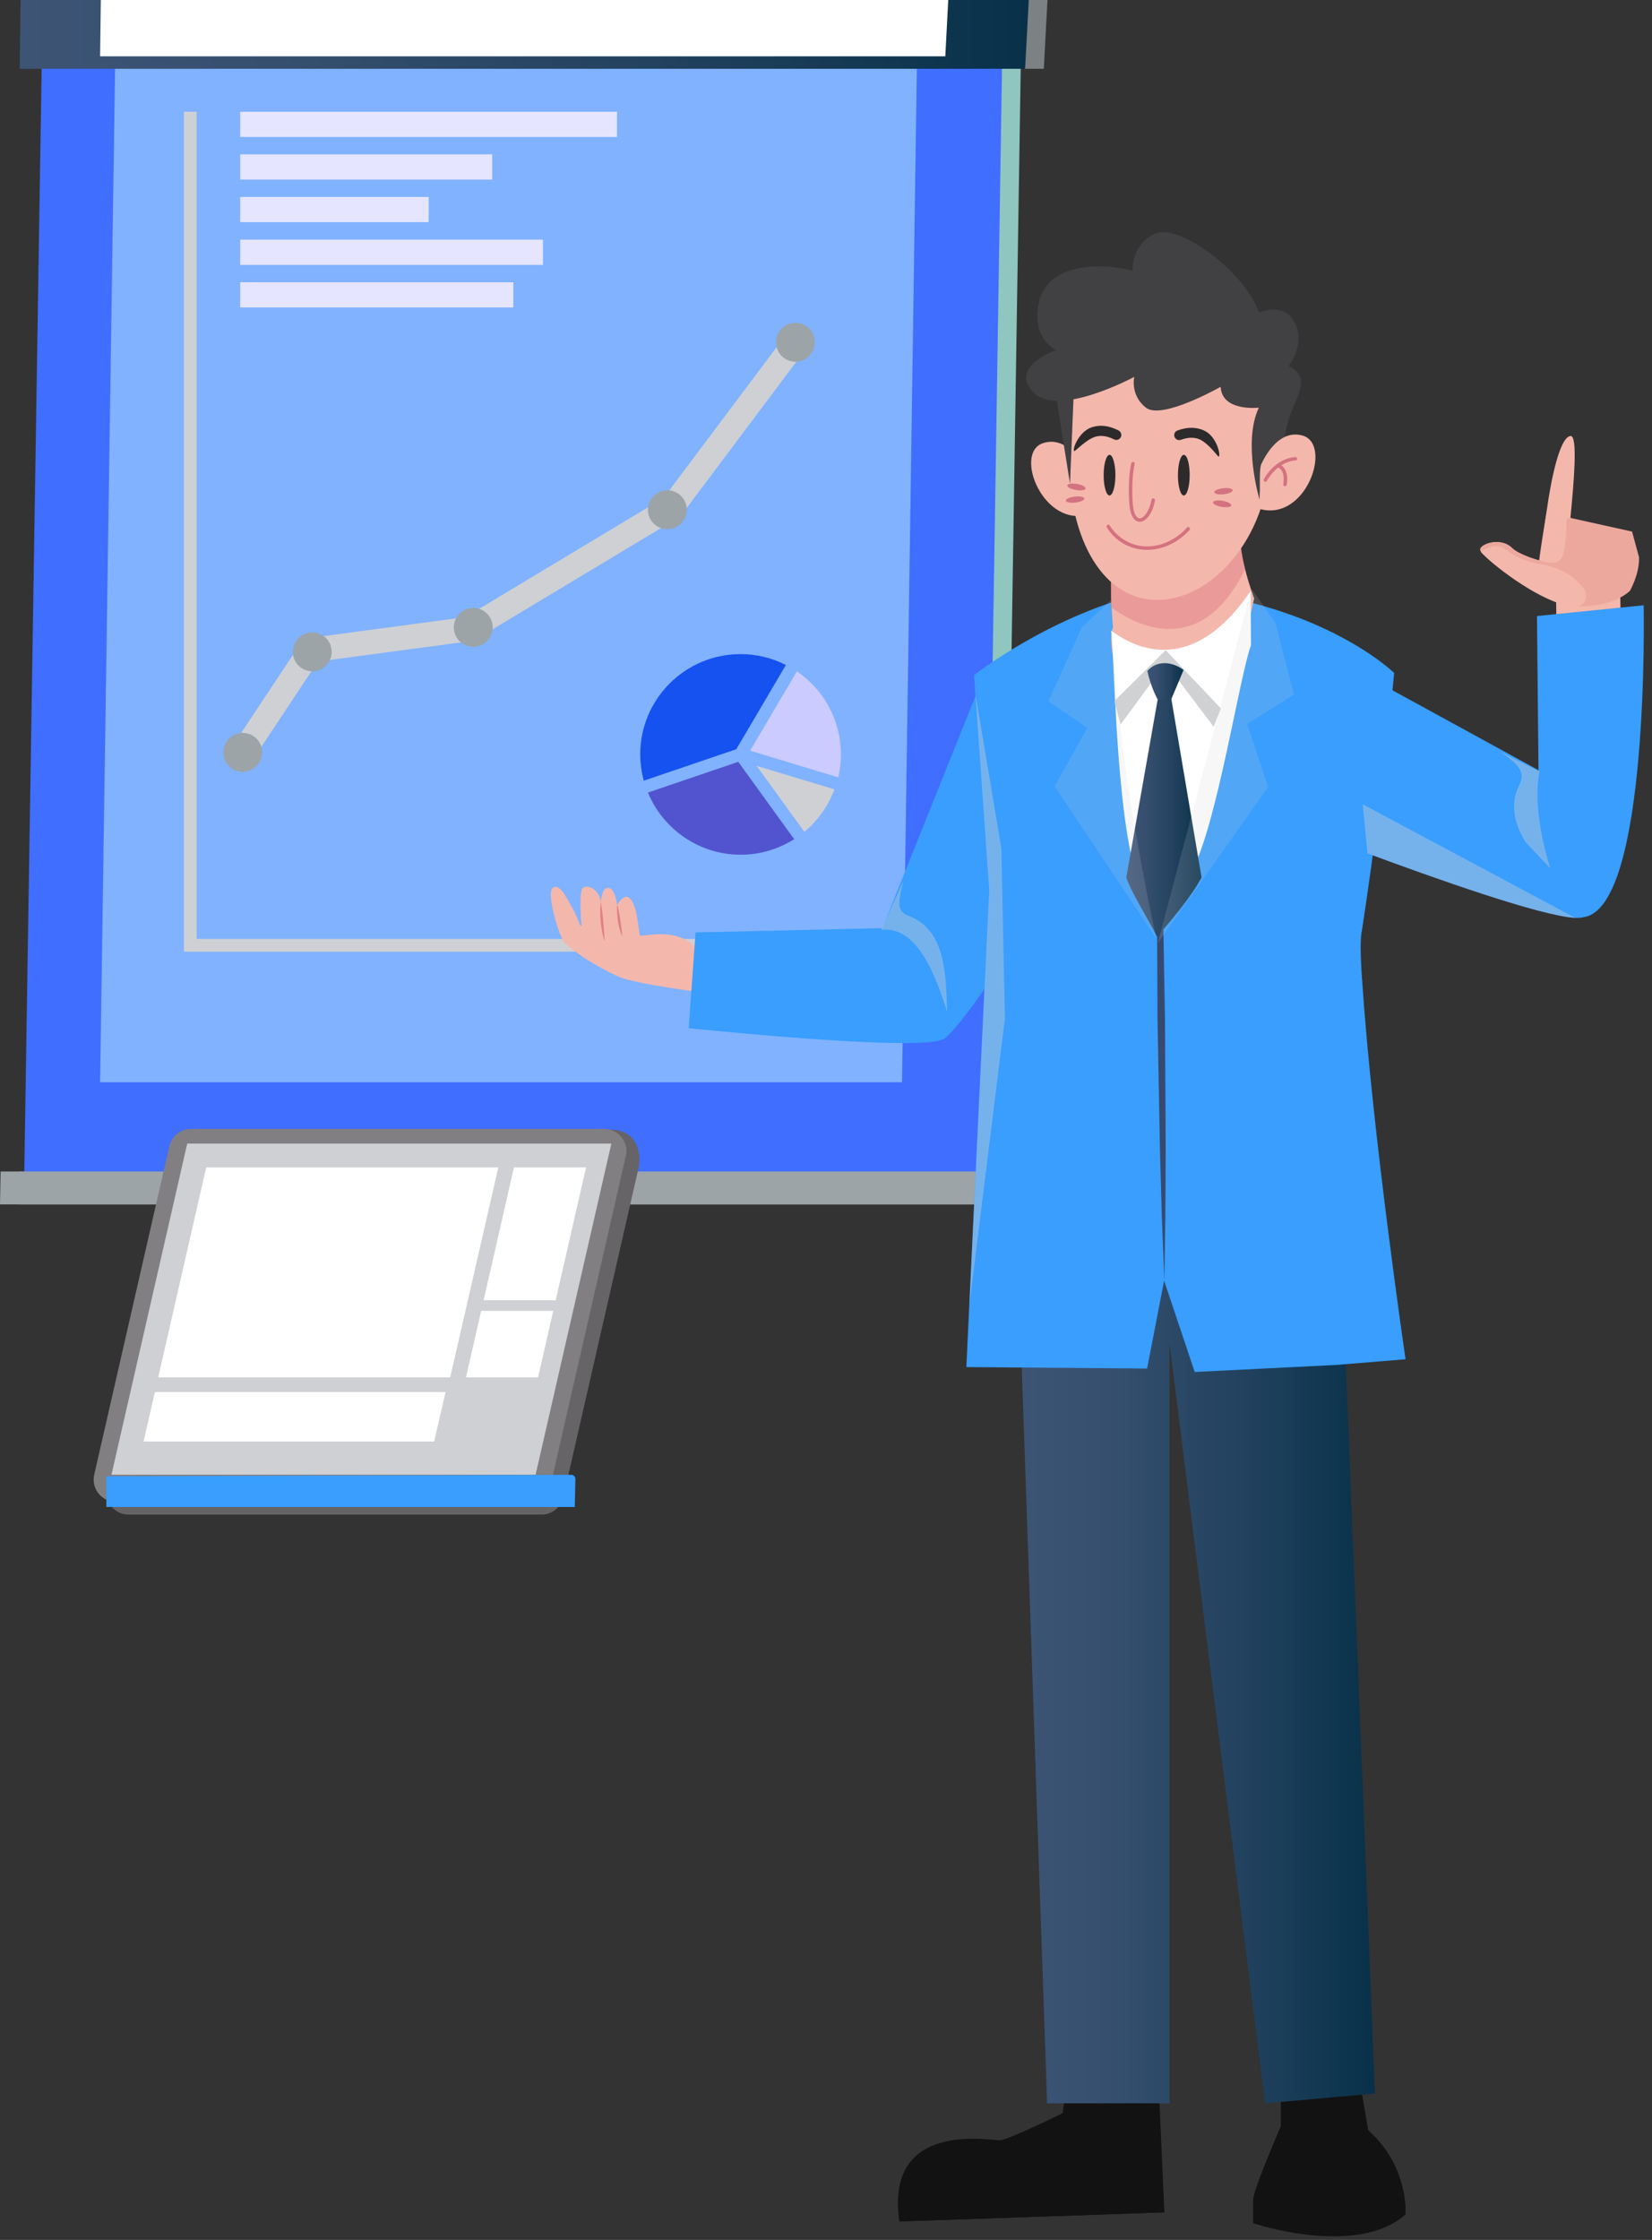 <svg width="135" height="183" viewBox="0 0 135 183" fill="none" xmlns="http://www.w3.org/2000/svg">
<rect x="0" y="0" width="135" height="183" fill="#333333" stroke="none"/>
<path d="M3.51 96.07H81.99L83.46 2.54H4.98L3.51 96.07Z" fill="#8FC6BF"/>
<path d="M9.71 89.97H75.23L76.46 5.18H10.94L9.71 89.97Z" fill="white"/>
<path d="M1.53 98.4H84.09L84.26 95.71H1.57L1.53 98.4Z" fill="#7C8183"/>
<path d="M3.14 5.62H85.3L85.6 0H3.21L3.14 5.62Z" fill="#7C8183"/>
<path d="M9.71 4.6H78.77L79.02 0H9.77L9.71 4.6Z" fill="white"/>
<path d="M1.98 96.07H80.46L81.93 2.54H3.45L1.98 96.07Z" fill="#406EFF"/>
<path d="M8.18 88.42H73.71L74.93 5.18H9.41L8.18 88.42Z" fill="#80B2FF"/>
<path d="M0 98.4H82.56L82.73 95.71H0.05L0 98.4Z" fill="#9DA4A7"/>
<path d="M1.61 5.62H83.77L84.07 0H1.68L1.61 5.62Z" fill="url(#paint0_linear_97_2376)"/>
<path d="M8.18 4.6H77.25L77.49 0H8.24L8.18 4.6Z" fill="white"/>
<path d="M70.51 77.75H15.03V9.13H16.07V76.71H70.51V77.75Z" fill="#CFD0D3"/>
<path d="M50.42 9.13H19.63V11.19H50.42V9.13Z" fill="#E5E5FF"/>
<path d="M40.22 12.61H19.63V14.67H40.22V12.61Z" fill="#E5E5FF"/>
<path d="M35.03 16.09H19.63V18.15H35.03V16.09Z" fill="#E5E5FF"/>
<path d="M44.37 19.58H19.63V21.64H44.37V19.58Z" fill="#E5E5FF"/>
<path d="M41.95 23.06H19.63V25.12H41.95V23.06Z" fill="#E5E5FF"/>
<path d="M61.83 62.57L65.73 67.96C66.83 67.05 67.68 65.85 68.19 64.49L61.83 62.57Z" fill="#CFD0D3"/>
<path d="M65.12 54.85L61.3 61.33L68.5 63.51C68.64 62.91 68.72 62.28 68.72 61.64C68.72 58.81 67.29 56.32 65.12 54.85Z" fill="#CBCBFF"/>
<path d="M60.33 62.24L52.95 64.75C54.18 67.73 57.11 69.83 60.53 69.83C62.14 69.83 63.63 69.36 64.9 68.56L60.33 62.24Z" fill="#5254CF"/>
<path d="M60.17 61.21L64.22 54.33C63.11 53.76 61.85 53.44 60.52 53.44C55.99 53.44 52.32 57.11 52.32 61.64C52.32 62.38 52.43 63.1 52.61 63.78L60.17 61.21Z" fill="#1552F0"/>
<path d="M19.63 61.81L25.39 53.12L38.37 51.38L54.91 41.44L65.02 27.96" stroke="#CFD0D3" stroke-width="2" stroke-miterlimit="10"/>
<path d="M20.63 60.09C21.39 60.53 21.65 61.5 21.21 62.26C20.77 63.02 19.8 63.28 19.04 62.84C18.28 62.4 18.02 61.43 18.46 60.67C18.9 59.91 19.87 59.65 20.63 60.09Z" fill="#9DA4A7"/>
<path d="M26.31 51.88C27.07 52.32 27.33 53.29 26.89 54.05C26.45 54.81 25.48 55.07 24.72 54.63C23.96 54.19 23.7 53.22 24.14 52.46C24.58 51.7 25.55 51.44 26.31 51.88Z" fill="#9DA4A7"/>
<path d="M39.469 49.88C40.23 50.32 40.489 51.29 40.05 52.05C39.609 52.81 38.639 53.07 37.88 52.63C37.12 52.19 36.859 51.22 37.3 50.46C37.739 49.7 38.709 49.44 39.469 49.88Z" fill="#9DA4A7"/>
<path d="M55.33 40.27C56.09 40.71 56.35 41.68 55.91 42.44C55.47 43.2 54.5 43.46 53.74 43.02C52.98 42.58 52.72 41.61 53.16 40.85C53.59 40.09 54.57 39.83 55.33 40.27Z" fill="#9DA4A7"/>
<path d="M65.8 26.59C66.56 27.03 66.82 28 66.38 28.76C65.94 29.52 64.97 29.78 64.21 29.34C63.45 28.9 63.19 27.93 63.63 27.17C64.07 26.41 65.04 26.15 65.8 26.59Z" fill="#9DA4A7"/>
<path d="M87.1 170.82L86.84 172.64C86.84 172.64 82.42 174.83 81.7 174.86C80.98 174.88 72.25 173.19 73.5 181.49L95.15 180.75L94.7 170.56L87.1 170.82Z" fill="#121212"/>
<path d="M102.42 179.63C102.42 180.35 102.42 181.63 102.42 181.63C102.42 181.63 110.84 184.45 114.85 180.92C114.85 180.92 114.91 180.2 114.71 179.15C114.45 177.74 113.73 175.74 111.81 174.04L111.04 169.54L104.67 171.14V173.7C104.67 173.7 102.66 178.36 102.44 179.48C102.43 179.53 102.42 179.59 102.42 179.63Z" fill="#121212"/>
<path d="M109.31 94.68L112.36 171.04L103.38 171.84L95.57 109.74V171.84H85.57L82.92 95L109.31 94.68Z" fill="url(#paint1_linear_97_2376)"/>
<path d="M102.42 179.63C102.42 180.35 102.42 181.63 102.42 181.63C102.42 181.63 110.84 184.45 114.85 180.92C114.85 180.92 114.91 180.2 114.71 179.15C109.11 182.14 102.82 179.63 102.44 179.48C102.43 179.53 102.42 179.59 102.42 179.63Z" fill="#121212"/>
<path d="M95.14 180.75L94.95 178.72L73.38 179.72L73.5 181.49L95.14 180.75Z" fill="#121212"/>
<path d="M56.31 80.88C56.31 80.88 73.55 85.05 75.95 83.79C78.35 82.53 84.71 71.9 84.71 71.9L79.91 65.7L72.28 77.6L56.84 76.93" fill="#F4B7AC"/>
<path d="M56.36 80.94C56.36 80.94 52.62 80.45 50.91 79.93C49.76 79.53 47.16 78.03 46.32 77.16C45.74 76.95 44.86 73.51 45.03 72.93C45.04 72.35 45.57 72.2 46.08 72.99C47.09 74.57 47.4 75.58 47.4 75.58L50.15 77.67C50.15 77.67 48.2 78.25 47.88 77.72C47.56 77.2 47.23 73.03 47.6 72.58C47.98 72.13 49.05 72.74 49.09 73.72C49.09 73.72 49.16 72.76 49.5 72.59C49.84 72.42 50.22 72.64 50.44 73.94C50.44 73.94 50.81 73.22 51.24 73.27C52.12 73.48 52.15 76.22 52.31 76.42C52.47 76.62 55.92 75.38 57.53 78.27C59.14 81.17 56.36 80.94 56.36 80.94Z" fill="#F4B7AC"/>
<path d="M49.09 73.68C49.03 74.22 49.05 74.76 49.09 75.3C49.15 75.84 49.21 76.38 49.42 76.89C49.33 75.82 49.29 74.75 49.09 73.68Z" fill="#E07F86"/>
<path d="M50.44 73.9C50.39 74.35 50.44 74.79 50.49 75.23C50.57 75.67 50.65 76.11 50.86 76.51C50.76 75.62 50.67 74.76 50.44 73.9Z" fill="#E07F86"/>
<path d="M94.92 58.11C94.92 58.11 79.34 83.93 77.03 84.93C74.72 85.93 56.28 84 56.28 84L56.84 76.18L72.11 75.83L80.03 56.08C80.03 56.09 87.82 50.75 94.92 58.11Z" fill="#399EFD"/>
<path opacity="0.4" d="M72.01 75.97L73.83 71.95C73.32 73.99 73.34 74.48 74.33 74.86C77.26 76 77.31 79.61 77.4 82.7C75.92 77.77 74.19 75.72 72.01 75.97Z" fill="#D0D1D3"/>
<path d="M114.86 111.05L110.48 111.41L109.09 111.52L97.63 112.09L95.13 104.63L93.74 111.81L78.97 111.69L79.21 106.59L80.83 72.7L79.76 57.46L79.7 56.67L79.6 55.16C79.6 55.16 86.57 49.65 95.12 48.1C107.85 49.02 113.93 54.98 113.93 54.98C113.93 54.98 113.81 56.32 113.56 58.57C113.14 62.45 112.37 68.98 111.32 75.87C111.3 76.04 111.22 76.32 111.21 76.71C111.18 77.17 111.19 77.78 111.22 78.53V78.56C111.24 79.02 111.27 79.52 111.31 80.08C111.31 80.08 111.31 80.1 111.32 80.15C112.11 92.28 114.86 111.05 114.86 111.05Z" fill="#399EFD"/>
<path opacity="0.4" d="M79.22 106.59L80.84 72.7L79.76 57.46L79.71 56.67L81.83 69.31L82.12 83.22L79.22 106.59Z" fill="#D0D1D3"/>
<path opacity="0.4" d="M111.22 78.55C111.22 78.55 111.21 78.55 111.2 78.55C111.2 78.52 111.21 78.5 111.22 78.52C111.24 78.54 111.24 78.55 111.22 78.55Z" fill="#D0D1D3"/>
<path d="M127.19 54.14C127.24 54 127.15 47.77 127.15 47.77L132.38 47.39L132.52 54.28L127.19 54.14Z" fill="#F4B7AC"/>
<path d="M133.37 43.43L126.38 41.88C126.38 41.88 125.64 46.21 125.75 46.32C125.86 46.43 127.97 49.48 127.97 49.48C127.97 49.48 131.3 49.96 133.19 48.28C133.19 48.28 133.99 46.91 133.94 45.52" fill="#EDA89E"/>
<path d="M126.2 43.9L125.82 45.8C125.82 45.8 124.18 45.37 123.56 44.76C122.58 43.81 120.84 44.51 120.98 44.96C121.12 45.41 126 49.49 128.87 49.55C128.87 49.55 129.89 48.57 129.46 47.19C129.02 45.8 126.2 43.9 126.2 43.9Z" fill="#EDA89E"/>
<path d="M129.45 47.18C129.57 47.55 129.58 47.9 129.53 48.2C129.4 49.01 128.86 49.54 128.86 49.54C126.52 49.49 122.87 46.79 121.5 45.54C121.26 45.31 121.08 45.14 121 45.03C120.98 44.99 120.97 44.97 120.96 44.95C120.82 44.5 122.56 43.81 123.54 44.76C124.16 45.36 125.8 45.79 125.8 45.79L126.19 43.89C126.2 43.9 129.02 45.8 129.45 47.18Z" fill="#EDA89E"/>
<path d="M129.53 48.24C129.9 49.41 128.86 49.58 128.86 49.58C126.52 49.53 122.87 46.83 121.5 45.58C121.26 45.35 121.08 45.18 121 45.07C121.23 44.87 121.74 44.71 121.97 44.65C122.71 44.48 123.49 45.22 123.49 45.22C123.49 45.22 124.4 45.84 125.87 46.09C127.36 46.35 128.58 46.91 129.53 48.24Z" fill="#F4B7AC"/>
<path d="M128.02 42.41C128.1 42.42 128.16 42.34 128.2 42.34C128.24 42.34 128.28 42.35 128.33 42.35C128.62 39.38 128.95 35.56 128.34 35.62C127.45 35.71 126.74 39.24 126.4 41.69C126.39 41.79 125.82 45.69 125.81 45.78C126.12 45.87 127.25 46.31 127.64 45.53C127.9 45.04 128.01 43.6 128.02 42.41Z" fill="#F4B7AC"/>
<path d="M134.32 49.45L125.6 50.33L125.75 65.59L129.42 74.93C134.82 74.16 134.32 49.45 134.32 49.45Z" fill="#399EFD"/>
<path d="M129.42 74.93C129.27 74.98 129.03 75 128.73 74.99C125.91 74.84 117.22 71.75 111.75 69.72C109.03 68.71 107.11 67.96 107.11 67.96C107.4 57.74 110.87 54.8 110.87 54.8L128.28 64.32L129.42 74.93Z" fill="#399EFD"/>
<path opacity="0.4" d="M128.73 74.99C125.91 74.84 117.22 71.75 111.75 69.72L111.36 65.71L128.73 74.99Z" fill="#D0D1D3"/>
<path opacity="0.4" d="M126.7 70.96C126.7 70.96 125.13 66.32 125.81 63.03L122.6 61.42C124.35 62.58 124.61 63.22 124.14 64.17C123.36 65.75 123.77 67.3 124.64 68.77L126.7 70.96Z" fill="#D0D1D3"/>
<path d="M94.54 72.52L94.59 83.22L94.79 93.93L94.94 99.28L95.15 104.64L95.23 99.28L95.26 93.93L95.2 83.22L95.01 72.51L94.86 67.16L94.65 61.81L94.56 67.16" fill="#37496F"/>
<path d="M102.49 48.89L101.96 51.27C101.96 51.27 101.76 51.83 101.41 52.74C100.26 55.73 97.5 62.5 94.84 65.57C92.09 59.82 91.17 55.36 90.86 53.02C90.7 51.84 90.94 51.27 90.94 51.27C90.94 51.27 90.8 49.23 90.8 48.72C90.8 48.22 90.78 44.63 90.78 44.63L95.56 45.39L101.43 39.86C101.43 39.86 101.38 40.28 101.35 40.93C101.29 41.85 101.25 43.23 101.37 44.45C101.44 45.13 101.58 45.85 101.75 46.51C102.08 47.83 102.49 48.89 102.49 48.89Z" fill="#F4B7AC"/>
<path opacity="0.5" d="M101.75 46.5C98.029 54.07 92.6 50.93 90.79 49.61V45.82L95.57 46.57L101.36 40.91C101.3 41.83 101.26 43.21 101.38 44.43C101.44 45.12 101.59 45.84 101.75 46.5Z" fill="#E07F86"/>
<path d="M102.23 52.72C101.33 55.07 99.43 67.44 97.42 71.11C96.47 72.86 95.46 74.45 94.47 75.59C93.85 74.3 93.35 73.01 92.93 71.74C91.18 66.47 91.08 53.71 90.8 51.52C94.09 53.96 98.32 54.03 102.2 48.28L102.23 52.72Z" fill="white"/>
<path d="M91.07 57.27L95.26 53.12L99.77 57.88L99.18 59.38L95.26 54.18L91.57 59.19L91.07 57.27Z" fill="#D0D1D3"/>
<path d="M93.76 54.82C94.49 53.96 95.75 54 96.72 54.74L95.25 58.23C94.52 57.18 94.03 56.04 93.76 54.82Z" fill="url(#paint2_linear_97_2376)"/>
<path d="M98.19 71.69C97.24 73.44 95.55 75.38 94.55 76.53C93.93 75.24 92.46 72.96 92.04 71.69L94.6 57.17L95.72 57.09L98.19 71.69Z" fill="url(#paint3_linear_97_2376)"/>
<g opacity="0.4">
<path opacity="0.4" d="M102.27 48.09L94.61 77.06L103.64 64.29L101.93 59.15L105.75 56.74L104.23 50.89L102.27 48.09Z" fill="#D0D1D3"/>
<path opacity="0.4" d="M90.81 49.01C90.99 57.71 92.48 67.29 94.49 76.68L86.18 64.24L88.85 59.46L85.68 57.29L88.41 51.25L90.81 49.01Z" fill="#D0D1D3"/>
</g>
<path d="M89.1 39.11C89.1 39.11 87.64 35.39 85.22 36.21C82.8 37.03 85.3 43.21 89.01 42L89.1 39.11Z" fill="#F4B7AC"/>
<path d="M87.37 36.85C87.17 43.56 89.87 48.88 94.4 49.01C98.93 49.14 103.58 44.04 103.78 37.33C103.98 30.62 100.47 25.06 95.94 24.93C92.88 24.84 89.49 27.36 87.97 30.99C87.23 32.75 87.43 34.66 87.37 36.85Z" fill="#F4B7AC"/>
<path d="M99.75 31.6C99.75 31.6 94.96 34.33 93.65 33.31C92.34 32.29 92.69 30.79 92.69 30.79C92.69 30.79 86.44 34.17 84.43 32.05C82.42 29.92 86.31 28.6 86.31 28.6C86.31 28.6 84.25 27.72 84.89 24.74C85.62 21.15 90.82 21.57 92.55 22.13C92.55 22.13 92.43 19.94 94.41 19.08C96.38 18.22 101.81 22.28 102.89 25.55C102.89 25.55 104.91 24.59 105.81 26.37C106.71 28.15 105.32 29.89 105.32 29.89C105.32 29.89 106.3 30.36 106.32 31.14C106.36 32.6 104.9 33.78 104.9 37.1C104.9 37.1 102.9 38.04 102.93 40.82C102.93 40.82 101.53 36.14 102.87 33.31C102.87 33.3 99.85 33.66 99.75 31.6Z" fill="#414042"/>
<path d="M103.01 41.6C105.52 42.25 107.3 39.67 107.48 37.67C107.57 36.66 107.26 35.81 106.43 35.58C104.69 35.11 103.57 36.86 103.06 37.94C102.85 38.39 103.01 41.6 103.01 41.6Z" fill="#F4B7AC"/>
<path d="M105.85 37.34C104.15 37.47 103.31 39.09 103.28 39.16C103.24 39.23 103.27 39.32 103.34 39.35C103.36 39.36 103.39 39.37 103.42 39.36C103.47 39.36 103.51 39.33 103.53 39.28C103.54 39.27 103.85 38.67 104.46 38.19C105.08 38.52 104.87 39.54 104.87 39.55C104.85 39.63 104.9 39.7 104.98 39.72C104.99 39.72 105.01 39.72 105.02 39.72C105.08 39.71 105.13 39.67 105.15 39.61C105.16 39.56 105.38 38.49 104.71 38.01C105.02 37.81 105.39 37.66 105.83 37.62C105.84 37.62 105.86 37.62 105.87 37.62C105.94 37.63 106.01 37.55 106 37.47C105.99 37.39 105.92 37.33 105.85 37.34Z" fill="#D47280"/>
<path d="M86.31 32.43L87.44 39.52L87.77 31.48L86.31 32.43Z" fill="#414042"/>
<path d="M99.23 40.22C99.25 40.36 99.6 40.43 100.01 40.38C100.43 40.33 100.75 40.18 100.74 40.05C100.72 39.91 100.37 39.84 99.96 39.89C99.54 39.93 99.21 40.08 99.23 40.22Z" fill="#D47280"/>
<path d="M99.13 41.04C99.15 40.9 99.51 40.85 99.92 40.92C100.33 40.99 100.65 41.16 100.62 41.29C100.6 41.43 100.24 41.48 99.83 41.41C99.42 41.34 99.11 41.17 99.13 41.04Z" fill="#D47280"/>
<path d="M88.61 40.73C88.59 40.59 88.24 40.52 87.83 40.57C87.41 40.62 87.09 40.77 87.1 40.9C87.12 41.04 87.47 41.11 87.88 41.06C88.3 41.01 88.63 40.86 88.61 40.73Z" fill="#D47280"/>
<path d="M88.71 39.91C88.69 40.05 88.33 40.1 87.92 40.03C87.51 39.96 87.19 39.79 87.22 39.66C87.24 39.52 87.6 39.47 88.01 39.54C88.42 39.6 88.73 39.77 88.71 39.91Z" fill="#D47280"/>
<path d="M93.16 42.63C93.14 42.63 93.13 42.63 93.11 42.63C92.9 42.62 92.38 42.45 92.29 41.17C92.13 39.06 92.44 37.89 92.45 37.84C92.47 37.76 92.55 37.72 92.62 37.74C92.7 37.76 92.74 37.84 92.72 37.91C92.72 37.92 92.42 39.1 92.57 41.15C92.63 42.02 92.9 42.34 93.12 42.35C93.45 42.37 93.93 41.79 94.1 40.83C94.11 40.75 94.19 40.7 94.27 40.72C94.35 40.73 94.4 40.81 94.38 40.89C94.2 41.89 93.69 42.61 93.16 42.63Z" fill="#D47280"/>
<path d="M93.63 44.92C95.8 44.98 97.15 43.36 97.21 43.29C97.26 43.23 97.25 43.14 97.19 43.09C97.13 43.04 97.04 43.05 96.99 43.11C96.98 43.13 95.67 44.7 93.64 44.64C91.62 44.58 90.7 42.96 90.69 42.94C90.65 42.87 90.56 42.85 90.5 42.88C90.43 42.92 90.41 43 90.44 43.07C90.48 43.15 91.45 44.86 93.63 44.92Z" fill="#D47280"/>
<path d="M89.481 35.69C89.951 35.54 90.471 35.61 91.041 35.9C91.241 36 91.481 35.92 91.591 35.72C91.691 35.52 91.611 35.28 91.411 35.17C90.631 34.77 89.901 34.68 89.211 34.91C88.141 35.27 87.591 36.76 87.791 36.86C87.851 36.89 88.741 35.93 89.481 35.69Z" fill="#2D2A2B"/>
<path d="M99.581 37.31C99.791 37.24 99.441 35.68 98.431 35.19C97.781 34.88 97.041 34.87 96.221 35.17C96.011 35.25 95.901 35.48 95.981 35.69C96.061 35.9 96.291 36.01 96.501 35.93C97.111 35.71 97.641 35.71 98.081 35.92C98.781 36.26 99.541 37.32 99.581 37.31Z" fill="#2D2A2B"/>
<path d="M91.15 38.82C91.15 39.74 90.93 40.48 90.67 40.48C90.4 40.48 90.19 39.73 90.19 38.82C90.19 37.9 90.41 37.16 90.67 37.16C90.93 37.15 91.15 37.9 91.15 38.82Z" fill="#2D2A2B"/>
<path d="M97.22 38.82C97.22 39.74 97 40.48 96.74 40.48C96.47 40.48 96.26 39.73 96.26 38.82C96.26 37.9 96.48 37.16 96.74 37.16C97.01 37.15 97.22 37.9 97.22 38.82Z" fill="#2D2A2B"/>
<path d="M44.26 123.74H10.5C9.34 123.74 8.47 122.66 8.73 121.52L14.87 94.68C15.06 93.86 15.79 92.75 16.64 92.75L49.79 92.28C52.2 92.28 52.43 94.35 52.17 95.48L46.03 122.32C45.84 123.15 45.11 123.74 44.26 123.74Z" fill="#666466"/>
<path d="M43.23 122.7H9.47C8.31 122.7 7.44 121.62 7.7 120.48L13.84 93.64C14.03 92.82 14.76 92.23 15.61 92.23H49.37C50.53 92.23 51.4 93.31 51.14 94.45L45 121.3C44.81 122.12 44.08 122.7 43.23 122.7Z" fill="#817F82"/>
<path d="M43.77 120.48H9.11L15.3 93.43H49.96L43.77 120.48Z" fill="#CFD0D3"/>
<path d="M46.97 123.12H8.69V120.61L46.68 120.49C46.87 120.49 47.02 120.64 47.02 120.83L46.97 123.12Z" fill="#399EFD"/>
<path d="M36.79 112.53H12.93L16.85 95.38H40.72L36.79 112.53Z" fill="white"/>
<path d="M45.41 106.23H39.52L42 95.38H47.89L45.41 106.23Z" fill="white"/>
<path d="M43.97 112.53H38.08L39.32 107.1H45.21L43.97 112.53Z" fill="white"/>
<path d="M35.48 117.77H11.73L12.66 113.73H36.41L35.48 117.77Z" fill="white"/>
<defs>
<linearGradient id="paint0_linear_97_2376" x1="1.607" y1="2.808" x2="84.067" y2="2.808" gradientUnits="userSpaceOnUse">
<stop stop-color="#3D5475"/>
<stop offset="0.255" stop-color="#364F6F"/>
<stop offset="0.628" stop-color="#22425F"/>
<stop offset="1" stop-color="#083149"/>
</linearGradient>
<linearGradient id="paint1_linear_97_2376" x1="82.925" y1="133.261" x2="112.363" y2="133.261" gradientUnits="userSpaceOnUse">
<stop stop-color="#3D5475"/>
<stop offset="0.255" stop-color="#364F6F"/>
<stop offset="0.628" stop-color="#22425F"/>
<stop offset="1" stop-color="#083149"/>
</linearGradient>
<linearGradient id="paint2_linear_97_2376" x1="93.762" y1="56.206" x2="96.722" y2="56.206" gradientUnits="userSpaceOnUse">
<stop stop-color="#3D5475"/>
<stop offset="0.255" stop-color="#364F6F"/>
<stop offset="0.628" stop-color="#22425F"/>
<stop offset="1" stop-color="#083149"/>
</linearGradient>
<linearGradient id="paint3_linear_97_2376" x1="92.044" y1="66.805" x2="98.189" y2="66.805" gradientUnits="userSpaceOnUse">
<stop stop-color="#3D5475"/>
<stop offset="0.255" stop-color="#364F6F"/>
<stop offset="0.628" stop-color="#22425F"/>
<stop offset="1" stop-color="#083149"/>
</linearGradient>
</defs>
</svg>
